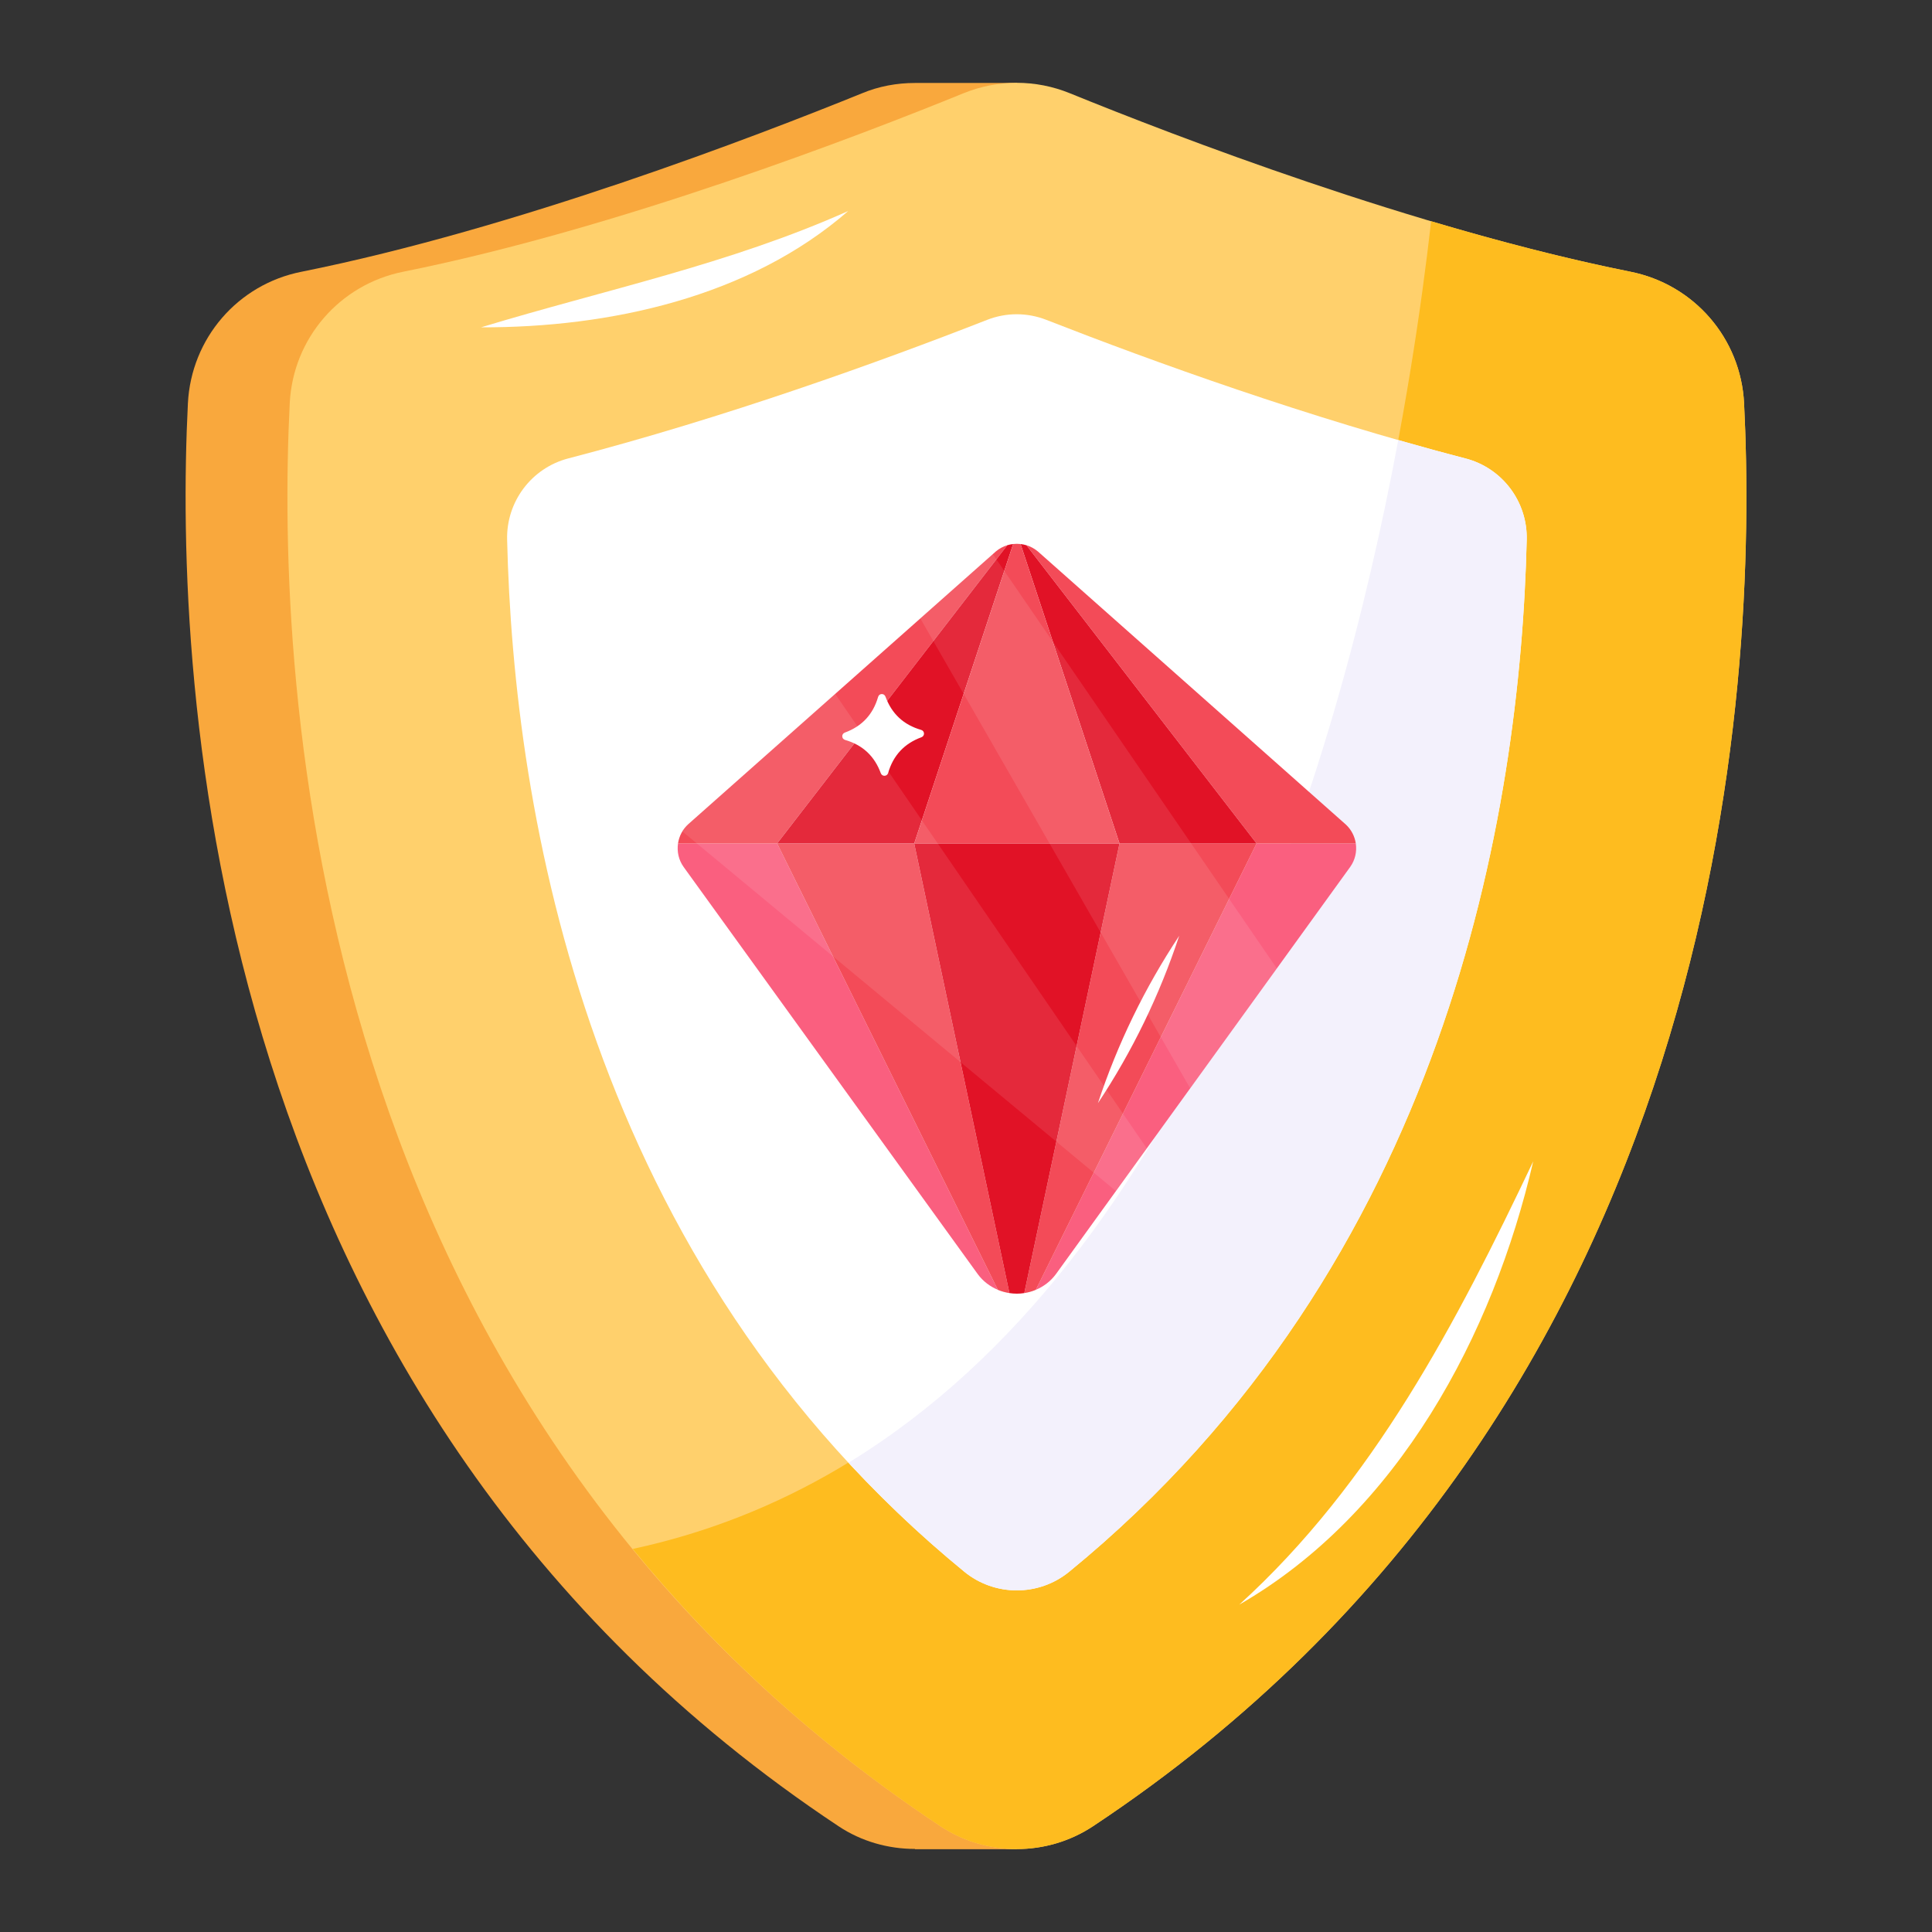 <?xml version="1.0" encoding="UTF-8"?>
<svg xmlns="http://www.w3.org/2000/svg" id="Layer_1" height="512" viewBox="0 0 70 70" width="512">
  <rect x="0" y="0" width="70" height="70" fill="#333333" stroke="none"/>
  <g id="_x31_1">
    <g>
      <g>
        <path d="m36.844 65.113v1.887h-3.694v-.01c-.963 0-1.936-.268-2.77-.824-22.966-15.242-24.079-41.445-23.572-51.553.119-2.353 1.807-4.309 4.111-4.766 7.775-1.559 16.513-4.925 20.306-6.464.615-.258 1.271-.377 1.926-.377h3.694v1.321c4.399 1.698 11.508 4.23 17.942 5.521 2.313.457 4.001 2.413 4.121 4.766.496 9.89-.566 35.14-22.063 50.501z" fill="#f9a83d"></path>
        <path d="m63.191 14.609c-.118-2.348-1.808-4.301-4.113-4.763-7.783-1.559-16.525-4.924-20.316-6.468-1.238-.504-2.614-.504-3.851 0-3.79 1.544-12.527 4.908-20.301 6.467-2.305.462-3.994 2.415-4.112 4.762-.51 10.118.606 36.321 23.571 51.557 1.67 1.108 3.866 1.108 5.536.001 22.977-15.236 24.096-41.438 23.586-51.557z" fill="#ffd06c"></path>
        <g>
          <path d="m34.069 66.165c1.67 1.108 3.866 1.108 5.536.001 22.977-15.236 24.096-41.438 23.586-51.557-.118-2.348-1.808-4.301-4.113-4.763-2.375-.476-4.839-1.121-7.225-1.83-1.406 12.319-7.099 43.401-28.928 48.105 2.978 3.633 6.634 7.051 11.144 10.043z" fill="#febc1f"></path>
        </g>
        <path d="m53.096 16.611c-5.693-1.479-11.289-3.498-15.183-5.021-.695-.272-1.455-.272-2.15 0-3.891 1.522-9.483 3.54-15.169 5.018-1.335.347-2.252 1.565-2.22 2.944.232 9.872 2.908 26.213 16.564 37.393 1.102.902 2.7.903 3.802 0 13.661-11.178 16.342-27.519 16.576-37.391.033-1.379-.885-2.598-2.22-2.945z" fill="#fff"></path>
        <g>
          <path d="m34.938 56.947c1.102.902 2.7.903 3.802 0 13.661-11.178 16.342-27.519 16.576-37.391.033-1.379-.885-2.598-2.22-2.945-.816-.212-1.627-.437-2.434-.668-2.263 12.137-7.583 29.509-19.917 37.052 1.27 1.37 2.658 2.695 4.193 3.951z" fill="#f3f1fc"></path>
        </g>
      </g>
      <g fill="#fff">
        <path d="m55.552 42.076c-1.454 6.294-4.902 12.754-10.651 16.063 4.844-4.399 7.878-10.227 10.651-16.063z"></path>
        <path d="m17.428 11.86c4.521-1.371 8.978-2.282 13.304-4.214-3.587 3.124-8.644 4.226-13.304 4.214z"></path>
      </g>
    </g>
    <g>
      <g>
        <g>
          <path d="m36.155 46.733-7.998-16.174h-3.591c-.043.293.021.6.206.857l7.2 9.968 3.454 4.78c.196.267.451.451.729.569z" fill="#fa5f7f"></path>
          <path d="m49.123 30.56-12.281-0 8.685 0-7.998 16.173c.279-.118.534-.304.731-.572l10.662-14.753c.181-.255.244-.559.201-.848z" fill="#fa5f7f"></path>
          <path d="m37.112 46.851c.143-.022.283-.06.418-.118l7.998-16.173-8.685-0 3.719 0z" fill="#f34b58"></path>
          <path d="m28.157 30.56 7.998 16.174c.135.057.275.095.418.117l-3.45-16.291h-4.966z" fill="#f34b58"></path>
          <path d="m36.573 46.851c.179.028.36.028.539-0l3.45-16.291-3.719-0h-3.72z" fill="#e11226"></path>
          <path d="m45.528 30.56h3.595c-.038-.254-.158-.496-.357-.682l-11.156-9.893c-.126-.108-.269-.183-.419-.23z" fill="#f34b58"></path>
          <path d="m28.157 30.56 8.338-10.805c-.147.045-.287.118-.411.223l-11.141 9.879c-.212.189-.338.44-.377.703l12.276 0z" fill="#f34b58"></path>
          <path d="m36.709 19.71c-.072.008-.143.023-.213.044l-8.338 10.805 8.685 0-3.719-0z" fill="#e11226"></path>
          <path d="m36.977 19.711 3.585 10.849 4.966 0-8.337-10.804c-.07-.022-.141-.036-.214-.045z" fill="#e11226"></path>
          <path d="m36.977 19.711c-.089-.01-.179-.01-.268-0l-3.585 10.849 3.719 0h3.719z" fill="#f34b58"></path>
        </g>
        <g>
          <path d="m42.725 33.905c-1.25 1.889-2.235 3.914-2.945 6.065 1.252-1.888 2.233-3.915 2.945-6.065z" fill="#fff"></path>
        </g>
        <g>
          <path d="m33.376 26.446c-.636-.183-1.067-.585-1.294-1.206-.047-.129-.228-.123-.266.009-.183.635-.585 1.067-1.206 1.294-.129.047-.123.228.009.266.636.183 1.067.585 1.294 1.206.047.129.228.123.266-.009.183-.635.585-1.067 1.206-1.294.129-.047.123-.228-.009-.266z" fill="#fff"></path>
        </g>
      </g>
      <g fill="#fff" opacity=".1">
        <path d="m46.263 35.089-10.293-15.013-2.626 2.329 9.779 17.028z"></path>
        <path d="m24.944 29.855c-.089.08-.16.173-.219.271l15.708 13.029 1.118-1.547-11.291-16.468z"></path>
      </g>
    </g>
  </g>
</svg>
